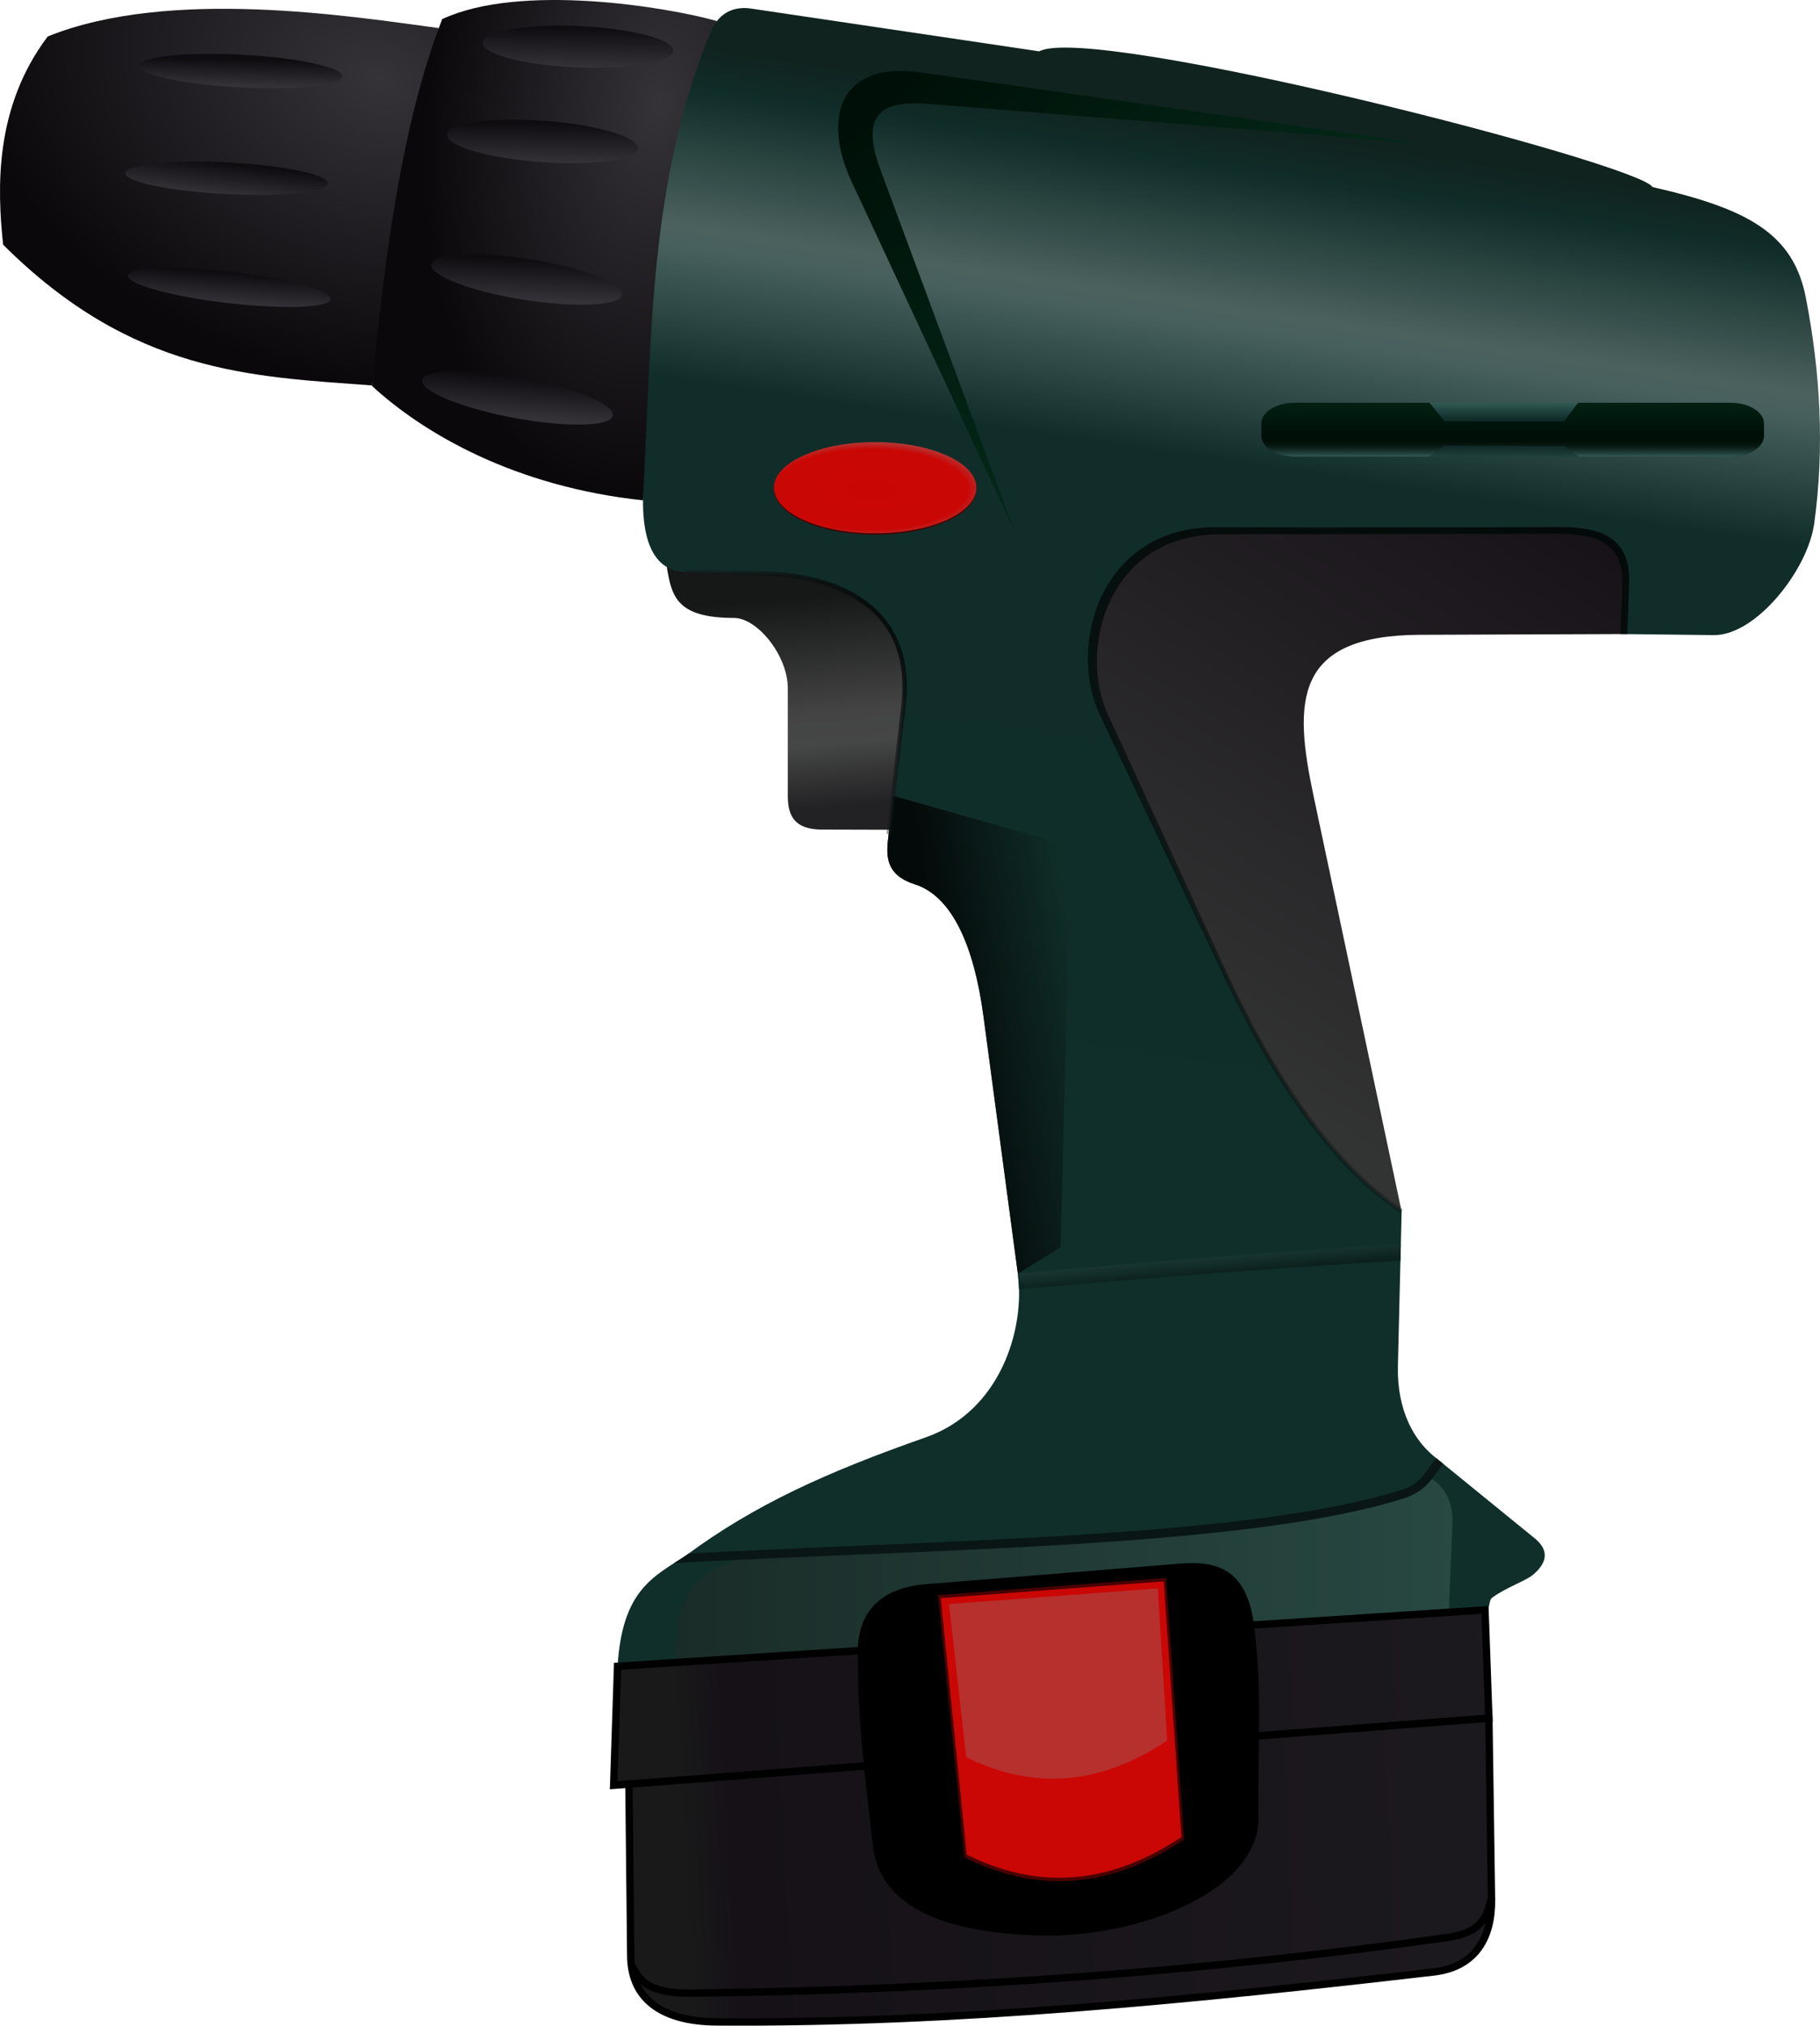 <svg xmlns="http://www.w3.org/2000/svg" xmlns:xlink="http://www.w3.org/1999/xlink" width="533.333" height="593.402" viewBox="0 0 500 556.315"><defs><linearGradient xlink:href="#e" id="o" x1="682.5" y1="398.969" x2="683.75" y2="413.255" gradientUnits="userSpaceOnUse" gradientTransform="translate(-2532.82 -953.797) scale(4.044)"/><linearGradient id="n"><stop offset="0" stop-color="#1a2c28"/><stop offset="1" stop-color="#284842"/></linearGradient><linearGradient id="l"><stop offset="0" stop-color="#353338"/><stop offset="1" stop-color="#0b080b"/></linearGradient><linearGradient id="k"><stop offset="0" stop-color="#1c191e"/><stop offset=".876" stop-color="#151117"/><stop offset=".936" stop-color="#191919"/><stop offset="1" stop-color="#191919"/></linearGradient><linearGradient id="j"><stop offset="0" stop-color="#0b211e"/><stop offset="1" stop-color="#264a45"/></linearGradient><linearGradient id="i"><stop offset="0" stop-color="#38635e"/><stop offset="1" stop-color="#040a09" stop-opacity="0"/></linearGradient><linearGradient id="h"><stop offset="0" stop-color="#181319"/><stop offset="1" stop-color="#323333"/></linearGradient><linearGradient id="g"><stop offset="0" stop-color="#040a09"/><stop offset="1" stop-color="#040a09" stop-opacity="0"/></linearGradient><linearGradient id="f"><stop offset="0" stop-color="#222123" stop-opacity="0"/><stop offset="1" stop-color="#040a09"/></linearGradient><linearGradient id="e"><stop offset="0" stop-color="#161717"/><stop offset=".558" stop-color="#444"/><stop offset=".704" stop-color="#454646"/><stop offset="1" stop-color="#222123"/></linearGradient><linearGradient id="d"><stop offset="0" stop-color="#ca0604"/><stop offset=".865" stop-color="#c90806"/><stop offset="1" stop-color="#b53331"/></linearGradient><linearGradient id="c"><stop offset="0" stop-color="#315a55"/><stop offset=".297" stop-color="#102d29"/><stop offset=".758" stop-color="#0c211f"/><stop offset="1" stop-color="#1f413c"/></linearGradient><linearGradient id="b"><stop offset="0" stop-color="#000f07"/><stop offset="1" stop-color="#032919"/></linearGradient><linearGradient id="a"><stop offset="0" stop-color="#102f2a"/><stop offset=".782" stop-color="#102d29"/><stop offset=".868" stop-color="#47605e"/><stop offset=".883" stop-color="#4b615e"/><stop offset=".971" stop-color="#102d29"/><stop offset="1" stop-color="#10231f"/></linearGradient><linearGradient xlink:href="#a" id="s" x1="697.235" y1="469.855" x2="712.507" y2="367.462" gradientUnits="userSpaceOnUse" gradientTransform="translate(-2532.82 -953.797) scale(4.044)"/><linearGradient xlink:href="#b" id="u" x1="684.378" y1="365.837" x2="702.814" y2="385.788" gradientUnits="userSpaceOnUse" gradientTransform="translate(-2532.82 -953.797) scale(4.044)"/><linearGradient xlink:href="#b" id="x" x1="718.218" y1="388.043" x2="718.218" y2="384.756" gradientUnits="userSpaceOnUse" gradientTransform="translate(-2532.82 -953.797) scale(4.044)"/><linearGradient xlink:href="#c" id="w" x1="727.634" y1="386.339" x2="727.634" y2="389.307" gradientUnits="userSpaceOnUse" gradientTransform="matrix(4.044 0 0 4.987 -2532.82 -1320.028)"/><linearGradient xlink:href="#m" id="L" gradientUnits="userSpaceOnUse" x1="661.893" y1="379.55" x2="662.014" y2="376.826" gradientTransform="matrix(4.044 .111 0 4.044 -2536.07 -998.003)"/><linearGradient id="m"><stop offset="0" stop-color="#343237"/><stop offset="1" stop-color="#0e0c0f"/></linearGradient><linearGradient xlink:href="#f" id="C" x1="674.391" y1="409.773" x2="687.5" y2="400.24" gradientUnits="userSpaceOnUse" gradientTransform="translate(-2532.82 -953.797) scale(4.044)"/><linearGradient xlink:href="#g" id="t" x1="691.142" y1="429.553" x2="700.393" y2="427.946" gradientUnits="userSpaceOnUse" gradientTransform="translate(-2532.82 -953.797) scale(4.044)"/><linearGradient xlink:href="#h" id="p" x1="734.104" y1="395.562" x2="710.941" y2="431.633" gradientUnits="userSpaceOnUse" gradientTransform="translate(-2532.82 -953.797) scale(4.044)"/><linearGradient xlink:href="#g" id="D" x1="726.328" y1="393.451" x2="711.569" y2="460.236" gradientUnits="userSpaceOnUse" gradientTransform="translate(-2532.82 -953.797) scale(4.044)"/><linearGradient xlink:href="#i" id="E" x1="718.112" y1="389.595" x2="718.112" y2="388.327" gradientUnits="userSpaceOnUse" gradientTransform="translate(-2532.82 -953.797) scale(4.044)"/><linearGradient xlink:href="#j" id="y" x1="705.618" y1="445.297" x2="705.423" y2="443.035" gradientUnits="userSpaceOnUse" gradientTransform="translate(-2532.82 -953.797) scale(4.044)"/><linearGradient xlink:href="#k" id="B" x1="724.286" y1="486.112" x2="669.643" y2="489.327" gradientUnits="userSpaceOnUse" gradientTransform="translate(-2532.82 -953.797) scale(4.044)"/><linearGradient xlink:href="#k" id="A" x1="724.46" y1="471.002" x2="668.671" y2="474.752" gradientUnits="userSpaceOnUse" gradientTransform="translate(-2532.82 -953.797) scale(4.044)"/><linearGradient xlink:href="#m" id="H" x1="641.379" y1="379.059" x2="641.523" y2="377.005" gradientUnits="userSpaceOnUse" gradientTransform="translate(-2532.82 -953.797) scale(4.044)"/><linearGradient xlink:href="#m" id="I" x1="662.741" y1="369.55" x2="662.773" y2="366.871" gradientUnits="userSpaceOnUse" gradientTransform="translate(-2532.82 -953.797) scale(4.044)"/><linearGradient xlink:href="#m" id="F" x1="641.652" y1="364.951" x2="641.696" y2="363.166" gradientUnits="userSpaceOnUse" gradientTransform="translate(-2529.572 -956.324) scale(4.044)"/><linearGradient xlink:href="#m" id="G" x1="641.468" y1="371.737" x2="641.702" y2="369.594" gradientUnits="userSpaceOnUse" gradientTransform="translate(-2534.265 -953.797) scale(4.044)"/><linearGradient xlink:href="#m" id="J" x1="661.893" y1="379.55" x2="662.014" y2="376.826" gradientUnits="userSpaceOnUse" gradientTransform="translate(-2533.543 -956.685) scale(4.044)"/><linearGradient xlink:href="#m" id="K" x1="665.196" y1="363.076" x2="665.229" y2="360.398" gradientUnits="userSpaceOnUse" gradientTransform="translate(-2532.82 -953.797) scale(4.044)"/><linearGradient xlink:href="#n" id="z" x1="672.112" y1="465.252" x2="725.175" y2="465.252" gradientUnits="userSpaceOnUse" gradientTransform="translate(-2532.82 -953.797) scale(4.044)"/><radialGradient xlink:href="#l" id="q" cx="651.744" cy="366.99" fx="651.744" fy="366.99" r="14.8" gradientTransform="matrix(-7.622 -2.056 1.472 -5.457 4531.81 3860.661)" gradientUnits="userSpaceOnUse"/><radialGradient xlink:href="#l" id="r" cx="671.242" cy="368.647" fx="671.242" fy="368.647" r="11.77" gradientTransform="matrix(-5.412 -.721 1.214 -9.11 3366.456 4366.65)" gradientUnits="userSpaceOnUse"/><radialGradient xlink:href="#d" id="v" cx="685.481" cy="392.275" fx="685.481" fy="392.275" r="6.975" gradientTransform="matrix(4.432 0 0 1.843 -2798.906 -92.453)" gradientUnits="userSpaceOnUse"/></defs><g transform="translate(0 -496.047)"><path d="M183.184 651.766c1.34 7.918 2.538 13.982 18.438 13.982 6.448 0 14.803 10.32 14.803 19.315v29.424c0 5.312 1.543 9.366 9.386 9.387l18.467.048 30.453-35.61-25.994-35.02z" fill="url(#o)" fill-rule="evenodd"/><path d="M284.633 630.104l22.77 178.07 77.657 20.57-24.224-114.257c-5.469-25.796-5.448-43.972 29.295-44.103l55.69-.208 1.481-31.325z" fill="url(#p)" fill-rule="evenodd"/><path d="M120.546 503.76c-23.536-3.141-73.763-11.28-107.438 2.302C-1.63 525.608-.759 547.956.855 563.246c35.596 35.487 68.41 36.21 101.363 38.65z" fill="url(#q)"/><path d="M196.957 501.825c-13.853-3.905-54.061-10.5-75.483-.526-10.902 28.216-15.648 63.81-19.271 100.75 14.467 13.278 39.509 27.689 74.45 31.407z" fill="url(#r)"/><path d="M195.127 505.041c2.585-6.3 7.367-7.21 11.233-6.637l79.138 11.743c14.458-7.747 164.447 30.59 168.489 37.272 26.269 5.995 38.685 12.77 42.122 30.379 3.94 20.184 5.214 41.025 2.298 62.034-1.785 12.856-16.068 30.768-27.571 30.634l-25.015-.29.507-13.495c.603-16.036-14.324-14.632-24.015-14.62l-87.074.11c-31.593.04-39.754 32.282-31.474 50.247l31.77 68.93c13.112 28.452 28.96 53.45 49.525 67.396l-1.021 42.377c-.296 12.28 4.424 20.763 10.722 25.529l26.869 21.87c3.56 2.899 3.902 6.245-.346 9.907-2.043 1.762-7.145 3.4-11.238 6.305-1.182.839-.435 2.48-1.693 3.385L169.66 953.658c1.291-21.157 10.008-24.628 18.83-30.459 18.905-13.983 38.812-22.937 65.863-32.421 20.42-7.158 27.321-29.599 25.274-44.93l-9.446-70.714c-2.519-18.859-8.433-32.926-18.891-36.25-8.785-2.794-7.715-8.893-7.148-13.786l4.084-35.23c3.668-31.63-25.978-35.997-37.271-36.25l-22.72-.51c-11.407-.257-11.909-14.814-11.489-22.466 2.312-42.086 1.6-84.708 18.381-125.6z" fill="url(#s)" fill-rule="evenodd"/><path d="M279.627 845.848l-9.446-70.714c-2.519-18.859-8.433-32.926-18.891-36.25-8.785-2.794-7.715-8.893-7.148-13.786l1.218-10.504 48.818 13.822-2.802 110.16z" fill="url(#t)" fill-rule="evenodd"/><path d="M390.26 535.417L252.708 515.92c-22.112-3.134-26.849 12.643-18.773 29.965l44.767 96.034-36.825-99.283c-5.794-15.62.709-19.066 13.358-18.051z" fill="url(#u)" fill-rule="evenodd"/><ellipse cx="240.433" cy="630.352" rx="27.799" ry="12.522" fill="#480201"/><ellipse ry="12.522" rx="27.799" cy="629.98" cx="240.433" fill="url(#v)"/><path d="M392.718 606.645l40.846-.001v14.807h-40.846z" fill="url(#w)"/><path d="M355.702 606.645h37.016l4.123 5.084 32.894.02 3.829-5.105h41.867c5.091 0 9.19 2.562 9.19 5.744v3.319c0 3.182-4.099 5.743-9.19 5.743h-41.867l-3.83-2.888-32.893-.213-4.123 3.102h-37.016c-5.092 0-9.19-2.562-9.19-5.744v-3.32c0-3.181 4.098-5.743 9.19-5.743z" fill="url(#x)"/><path d="M279.627 845.848c34.852-3.16 69.884-5.959 105.217-8.156l-.11 4.586c-35.228 1.99-70.023 4.846-104.777 7.783z" fill="url(#y)"/><path d="M185.339 952.98c1.28-10.708-1.077-26.873 24.762-29.868l36.846-1.862c42.12-2.332 84.276-4.28 125.93-11.738 6.67-1.943 13.34-2.537 20.009-7.59 4.433 2.633 6.381 6.98 6.127 13.02l-1.021 24.253z" fill="url(#z)"/><path d="M394.64 896.548c-1.443 1.58-2.416 3.25-3.625 4.7-1.328 1.592-2.963 2.998-6.176 4.011-41.464 13.082-126.226 13.707-195.636 17.446-.235.174-.476.323-.711.497a259.135 259.135 0 01-3.254 2.125c70.01-3.932 157.163-4.135 200.328-17.754 3.622-1.143 5.783-2.935 7.313-4.77 1.434-1.72 2.379-3.374 3.633-4.722l-1.753-1.43a.886.886 0 00-.119-.101z" fill="#091615" fill-rule="evenodd"/><path d="M169.66 953.658l-1.072 32.683 240.445-18.412-1.063-29.748z" fill="url(#A)" stroke="#000" stroke-width="2.022"/><path d="M172.781 986.02l.5 47.255c.133 12.46 9.564 17.95 23.468 18.051 66.128.485 131.664-6.15 197.121-13.719 11.722-1.355 16.031-9.78 15.885-19.856l-.722-49.822z" fill="url(#B)" stroke="#000" stroke-width="2.022"/><path d="M173.43 1035.667c2.279 3.564 3.342 7.927 16.788 7.762 74.379-.91 143.267-6.214 207.436-15.293 9.891-1.4 10.795-6.17 12.095-10.83" fill="none" stroke="#000" stroke-width="2.022"/><path d="M235.67 949.371c.05-9.153 4.764-17.132 18.683-18.258l69.438-5.616c8.788-.711 18.557 0 20.709 16.806 2.398 18.744.993 33.517 1.246 52.887.262 20.089-32.827 33.286-60.75 32.396-37.121-1.185-44.095-14.95-45.194-24.738-2.197-19.567-4.241-33.802-4.132-53.477z"/><path d="M257.672 934.106l62.688-4.702 4.963 71.83c-21.61 14.377-41.511 14.24-60.337 4.963z" fill="#480201"/><path d="M258.438 934.942l61.269-4.595 4.85 70.204c-21.12 14.051-40.571 13.917-58.971 4.85z" fill="#ca0705"/><path style="line-height:normal;text-indent:0;text-align:start;text-decoration-line:none;text-decoration-style:solid;text-decoration-color:#000;text-transform:none;block-progression:tb;white-space:normal;isolation:auto;mix-blend-mode:normal;solid-color:#000;solid-opacity:1" d="M188.247 652.5l-.024 1.216 22.72.505c5.581.126 15.734 1.287 23.946 6.271 8.212 4.984 14.543 13.682 12.73 29.308l-4.082 35.23 1.208.135 4.083-35.223c1.856-16.004-4.798-25.315-13.315-30.485-8.517-5.17-18.833-6.316-24.546-6.444l-22.72-.513z" color="#000" font-weight="400" font-family="sans-serif" overflow="visible" fill="url(#C)" fill-rule="evenodd"/><path style="line-height:normal;text-indent:0;text-align:start;text-decoration-line:none;text-decoration-style:solid;text-decoration-color:#000;text-transform:none;block-progression:tb;white-space:normal;isolation:auto;mix-blend-mode:normal;solid-color:#000;solid-opacity:1" d="M333.972 640.84c-16.003-.047-26.197 8.263-31.235 18.748-5.038 10.485-5.019 23.188-.79 32.364l33.036 69.652c13.134 28.497 29.014 53.589 49.738 67.642l.68-1.003c-20.407-13.838-36.221-38.74-49.313-67.145l-31.771-68.937c-4.05-8.788-4.09-21.184.781-31.321 4.871-10.137 14.555-18.042 30.145-18.062l87.07-.11c4.874-.009 10.981-.33 15.677 1.263 2.347.797 4.323 2.047 5.702 4.043 1.378 1.997 2.176 4.772 2.03 8.688l-.506 13.489 1.84.047.513-14.129c.154-4.102-.689-7.163-2.243-9.414-1.553-2.25-3.798-3.654-6.318-4.509-5.04-1.71-11.247-1.333-16.063-1.327-30.082.081-59.326.108-88.973.02z" color="#000" font-weight="400" font-family="sans-serif" overflow="visible" fill="url(#D)" fill-rule="evenodd"/><path d="M484.621 615.707c0 3.182-4.099 5.744-9.19 5.744h-41.867l-3.83-2.889-32.893-.213-4.123 3.102h-37.016c-5.092 0-9.19-2.562-9.19-5.744z" fill="url(#E)"/><path d="M260.721 936.57l57.362-4.303 2.565 41.803c-19.774 13.156-37.984 13.03-55.211 4.541z" fill="#b6302e"/><path d="M94.023 517.008a27.837 4.507 3.032 01-27.8 3.079 27.837 4.507 3.032 01-27.798-5.947 27.837 4.507 3.032 0127.799-3.079 27.837 4.507 3.032 0127.799 5.947z" fill="url(#F)"/><path d="M90.055 546.378a27.838 4.339 2.913 01-27.803 2.964 27.838 4.339 2.913 01-27.803-5.724 27.838 4.339 2.913 0127.803-2.965 27.838 4.339 2.913 0127.803 5.725z" fill="url(#G)"/><path d="M90.778 578.136a27.988 4.316 6.669 01-27.803 1.172 27.988 4.316 6.669 01-27.803-7.517 27.988 4.316 6.669 0127.803-1.172 27.988 4.316 6.669 0127.803 7.517z" fill="url(#H)"/><path d="M175.236 536.696a26.265 5.675 4.14 01-26.2 3.882 26.265 5.675 4.14 01-26.2-7.497 26.265 5.675 4.14 0126.2-3.882 26.265 5.675 4.14 0126.2 7.497z" fill="url(#I)"/><path d="M170.904 576.752a26.511 5.623 8.993 01-26.2 1.734 26.511 5.623 8.993 01-26.2-9.645 26.511 5.623 8.993 0126.2-1.734 26.511 5.623 8.993 0126.2 9.645z" fill="url(#J)"/><path d="M184.984 509.986a26.224 5.684 2.503 01-26.2 4.598 26.224 5.684 2.503 01-26.2-6.781 26.224 5.684 2.503 0126.2-4.598 26.224 5.684 2.503 0126.2 6.78z" fill="url(#K)"/><path d="M168.377 609.967a26.634 5.597 10.596 01-26.2 1.011 26.634 5.597 10.596 01-26.2-10.367 26.634 5.597 10.596 0126.2-1.011 26.634 5.597 10.596 0126.2 10.367z" fill="url(#L)"/></g></svg>